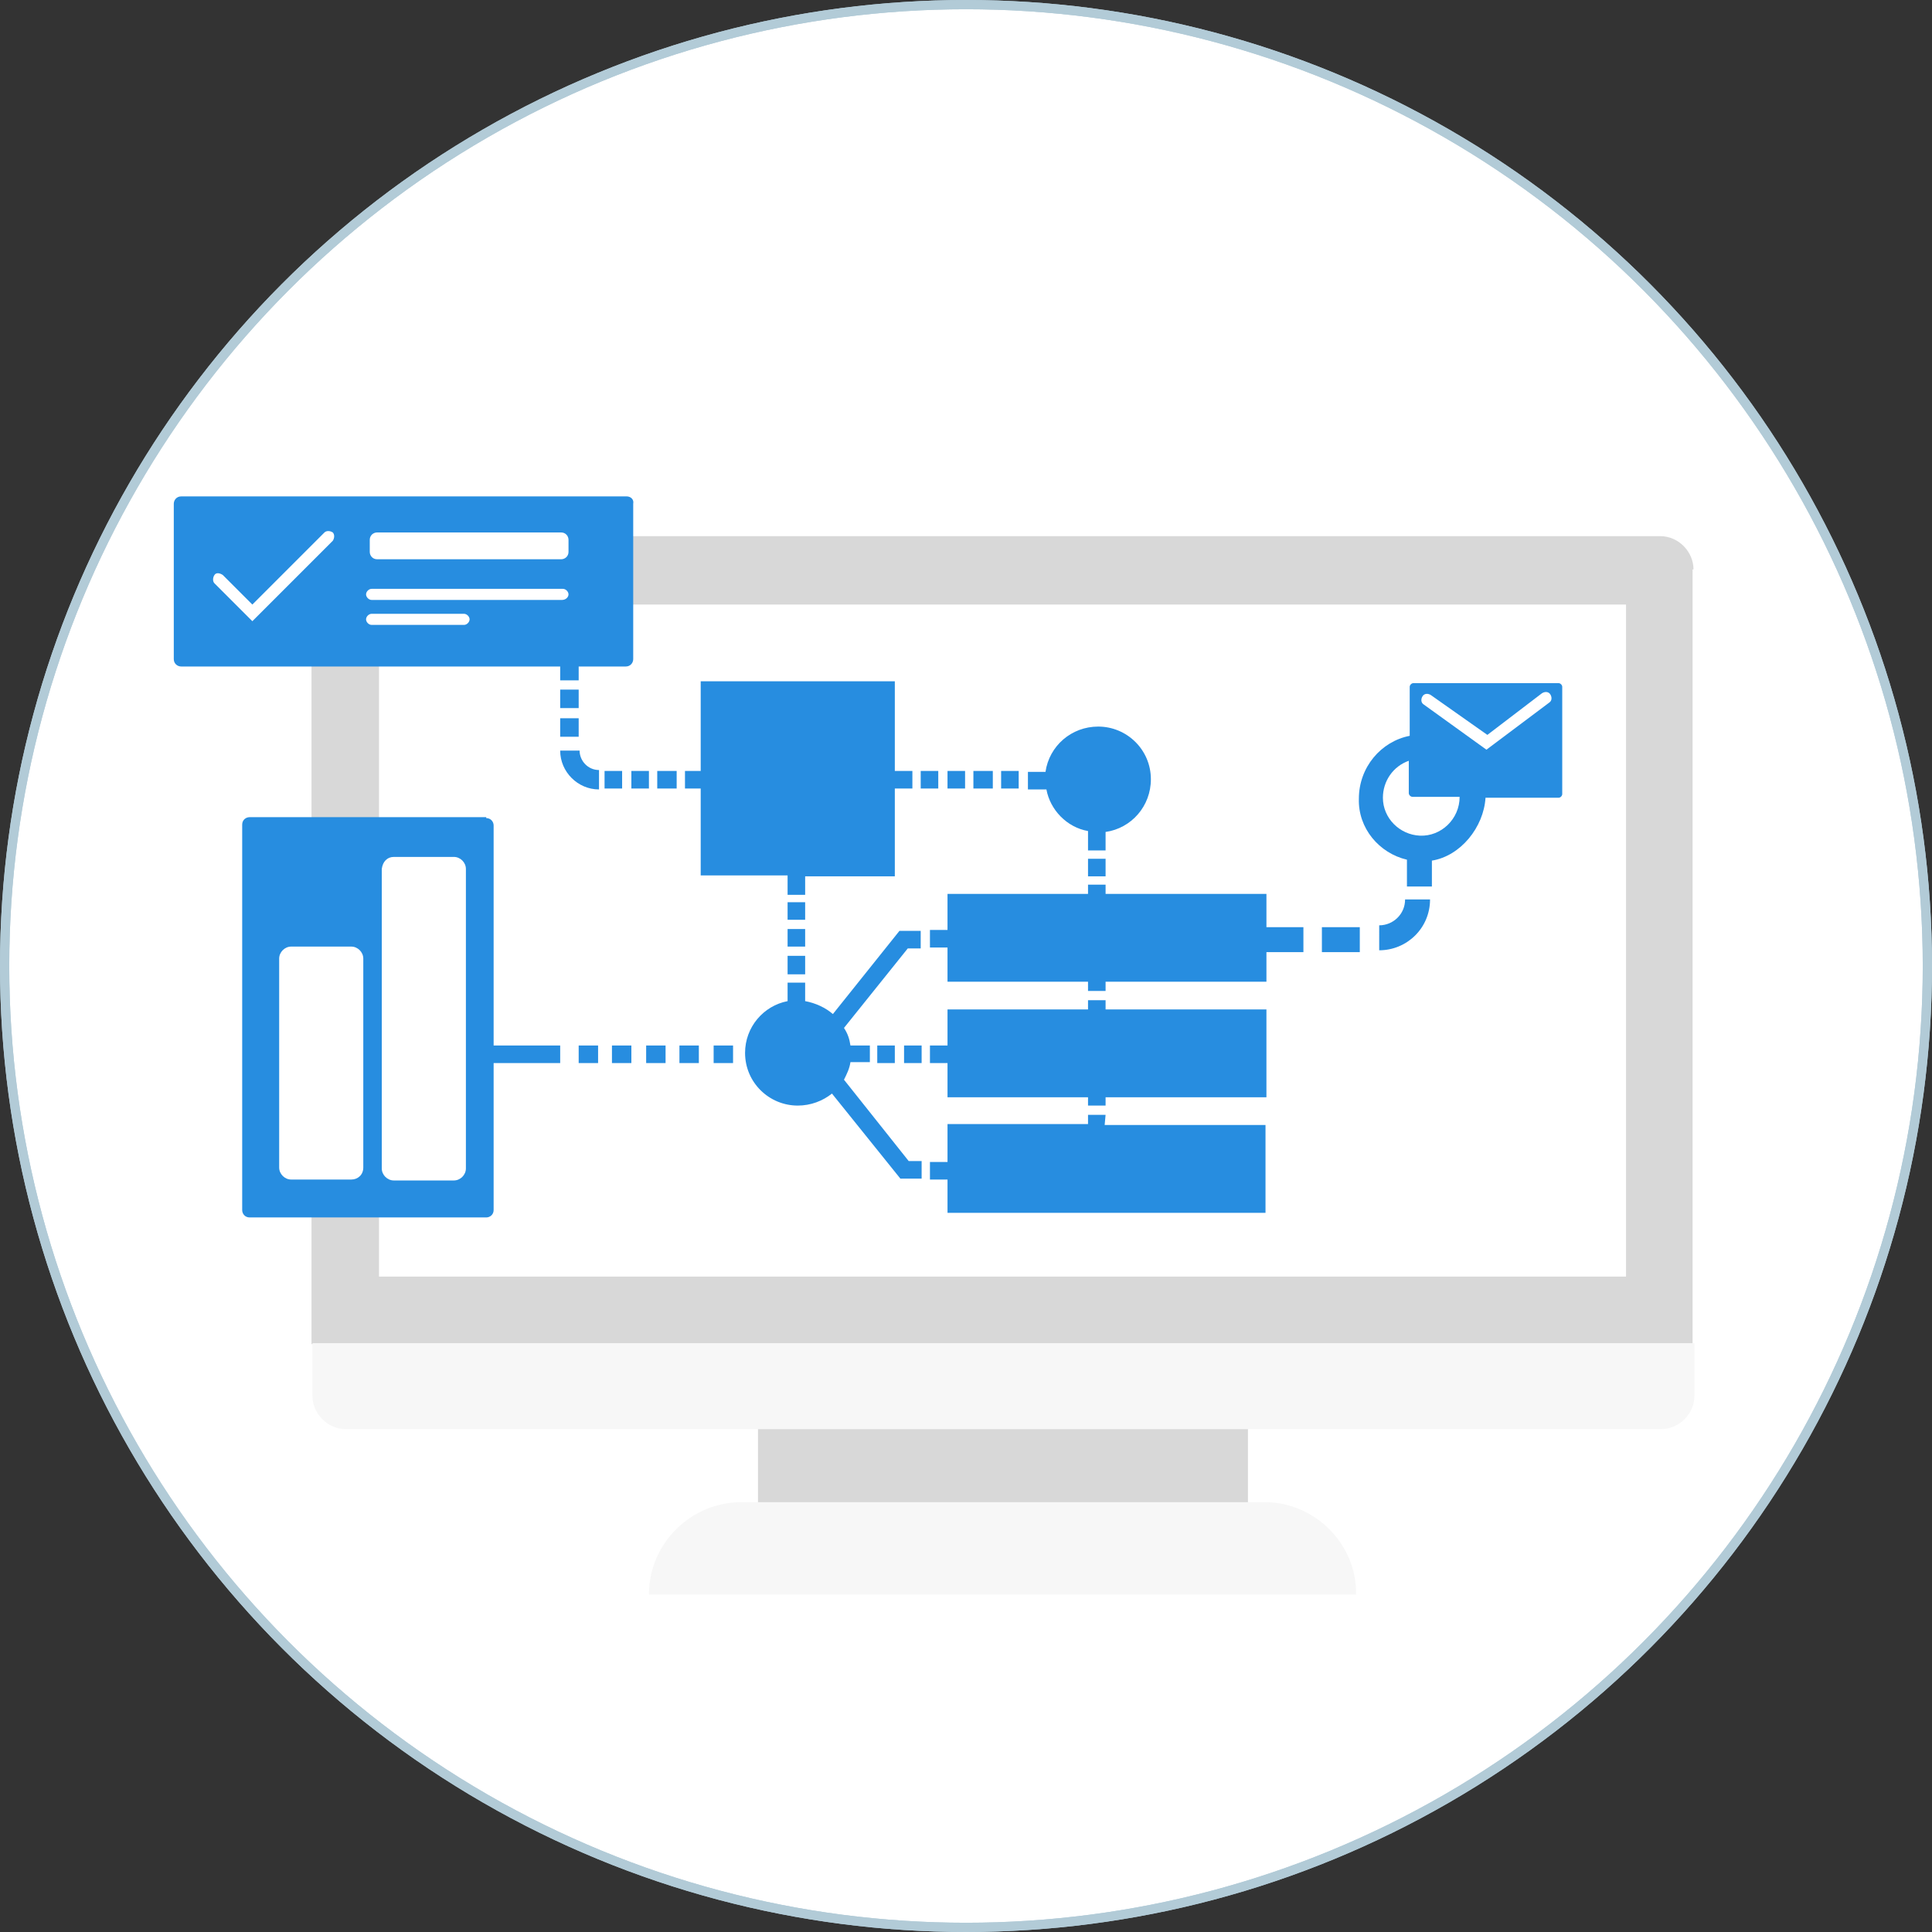 <?xml version="1.0" encoding="utf-8"?>
<!-- Generator: Adobe Illustrator 21.0.0, SVG Export Plug-In . SVG Version: 6.00 Build 0)  -->
<svg version="1.1" id="Calque_1" xmlns="http://www.w3.org/2000/svg" xmlns:xlink="http://www.w3.org/1999/xlink" x="0px" y="0px"
	 viewBox="0 0 209 209" style="enable-background:new 0 0 209 209;" xml:space="preserve">
<rect x="0" y="0" width="209" height="209" fill="#333333" stroke="none"/>
<style type="text/css">
	.st0{fill:#FFFFFF;stroke:#B2CBD7;}
	.st1{fill:none;stroke:#B2CBD7;}
	.st2{fill:#71D456;}
	.st3{fill:#D8D8D8;}
	.st4{fill:#F7F7F7;}
	.st5{fill:#FFFFFF;}
	.st6{fill:#FBD303;}
	.st7{fill:#278DE0;}
</style>
<ellipse id="Oval-2_1_" class="st0" cx="104.5" cy="104.5" rx="104" ry="104"/>
<ellipse id="Oval-2_2_" class="st1" cx="104.5" cy="104.5" rx="104" ry="104"/>
<g>
	<g>
		<path class="st2" d="M193.5,122.6"/>
		<path class="st3" d="M183.2,61.6c0-1.9-1.6-3.6-3.6-3.6H37.3c-1.9,0-3.6,1.6-3.6,3.6v83.8h149.4V61.6L183.2,61.6L183.2,61.6z"/>
		<path class="st4" d="M33.8,145.3v5.7c0,1.9,1.6,3.6,3.6,3.6h142.3c1.9,0,3.6-1.6,3.6-3.6v-5.7H33.8z"/>
		<rect x="41" y="65.4" class="st5" width="134.9" height="72.7"/>
		<path class="st6" d="M112,145.6"/>
		<rect x="82" y="154.6" class="st3" width="53" height="8"/>
		<path class="st4" d="M136.8,162.5H80.2c-5.4,0-10,4.4-10,10h76.5C146.8,167.1,142.3,162.5,136.8,162.5L136.8,162.5z"/>
	</g>
	<g>
		<rect x="117.7" y="92.9" class="st7" width="1.9" height="1.9"/>
		<rect x="85.2" y="103.4" class="st7" width="1.9" height="2"/>
		<rect x="85.2" y="100.5" class="st7" width="1.9" height="1.9"/>
		<rect x="85.2" y="97.6" class="st7" width="1.9" height="1.9"/>
		<rect x="94.9" y="113.1" class="st7" width="1.9" height="1.9"/>
		<rect x="97.8" y="113.1" class="st7" width="1.9" height="1.9"/>
		<rect x="99.6" y="83.4" class="st7" width="1.9" height="1.9"/>
		<rect x="102.5" y="83.4" class="st7" width="1.9" height="1.9"/>
		<rect x="105.3" y="83.4" class="st7" width="2.1" height="1.9"/>
		<rect x="108.3" y="83.4" class="st7" width="1.9" height="1.9"/>
		<rect x="65.4" y="83.4" class="st7" width="1.9" height="1.9"/>
		<rect x="68.3" y="83.4" class="st7" width="1.9" height="1.9"/>
		<rect x="71.1" y="83.4" class="st7" width="2.1" height="1.9"/>
		<rect x="77.2" y="113.1" class="st7" width="2.1" height="1.9"/>
		<rect x="73.5" y="113.1" class="st7" width="2.1" height="1.9"/>
		<rect x="69.9" y="113.1" class="st7" width="2.1" height="1.9"/>
		<rect x="66.2" y="113.1" class="st7" width="2.1" height="1.9"/>
		<rect x="62.6" y="113.1" class="st7" width="2.1" height="1.9"/>
		<g>
			<rect x="60.6" y="77.7" class="st7" width="2" height="2"/>
			<rect x="60.6" y="74.6" class="st7" width="2" height="2"/>
			<rect x="60.6" y="71.3" class="st7" width="2" height="2.3"/>
		</g>
		<rect x="74.1" y="83.4" class="st7" width="1.9" height="1.9"/>
		<path class="st7" d="M117.7,89.9V92h1.9v-2c2.8-0.4,4.9-2.8,4.9-5.7c0-3.2-2.6-5.7-5.7-5.7c-2.9,0-5.3,2.1-5.7,4.9h-1.9v1.9h2
			C113.6,87.6,115.4,89.5,117.7,89.9z"/>
		<path class="st7" d="M119.6,96.7v-1h-1.9v1h-15.2v3.9h-1.9v1.9h1.9v3.7h15.2v1h1.9v-1H137v-9.5H119.6L119.6,96.7z"/>
		<path class="st7" d="M85.2,96.8h1.9v-2h9.7v-9.5h1.9v-1.9h-1.9v-9.7h-21v21h9.4L85.2,96.8L85.2,96.8z"/>
		<path class="st7" d="M119.6,108.2h-1.9v1h-15.2v3.9h-1.9v1.9h1.9v3.7h15.2v0.9h1.9v-0.9H137v-9.5h-17.4V108.2z"/>
		<path class="st7" d="M119.6,120.6h-1.9v1h-15.2v4.1h-1.9v1.9h1.9v3.6h34.4v-9.5h-17.4L119.6,120.6L119.6,120.6z"/>
		<path class="st7" d="M90.1,109.7c-0.8-0.7-1.9-1.2-3-1.4v-2h-1.9v2c-2.6,0.5-4.6,2.8-4.6,5.6c0,3.2,2.6,5.7,5.7,5.7
			c1.4,0,2.7-0.5,3.7-1.3l7.4,9.2h2.3v-1.9h-1.4l-7-8.8c0.3-0.6,0.6-1.2,0.7-1.9h2.1v-1.8H92c-0.1-0.7-0.3-1.3-0.7-1.9l6.9-8.6h1.4
			v-1.9h-2.3L90.1,109.7z"/>
		<path class="st7" d="M149.2,102.8c3,0,5.5-2.4,5.5-5.5H152c0,1.6-1.3,2.8-2.8,2.8V102.8z"/>
		<path class="st7" d="M60.6,81.2c0,2.3,1.9,4.2,4.2,4.2v-2.1c-1.2,0-2.1-1-2.1-2.1H60.6z"/>
		<path class="st7" d="M152.2,93v2.9h2.7v-2.8c3.1-0.5,5.6-3.6,5.8-6.8h7.9c0.2,0,0.4-0.2,0.4-0.4V74.3c0-0.2-0.2-0.4-0.4-0.4h-15.7
			c-0.2,0-0.4,0.2-0.4,0.4v5.3c-3.1,0.6-5.5,3.4-5.5,6.8C146.9,89.6,149.2,92.3,152.2,93z M152.4,82.3v3.5c0,0.2,0.2,0.4,0.4,0.4
			h5.1l0,0c0,2.4-2,4.3-4.3,4.2c-2.2-0.1-4-1.9-4-4.1C149.6,84.5,150.7,82.9,152.4,82.3z"/>
		<rect x="136.9" y="100.3" class="st7" width="4.1" height="2.7"/>
		<rect x="143" y="100.3" class="st7" width="4.1" height="2.7"/>
		<path class="st7" d="M67.8,53.7H19.6c-0.5,0-0.8,0.4-0.8,0.8v16.8c0,0.5,0.4,0.8,0.8,0.8h48.1c0.5,0,0.8-0.4,0.8-0.8V54.5
			C68.6,54,68.2,53.7,67.8,53.7z"/>
		<path class="st5" d="M40.8,57.6h19.9c0.5,0,0.8,0.4,0.8,0.8v1.3c0,0.5-0.4,0.8-0.8,0.8H40.8c-0.5,0-0.8-0.4-0.8-0.8v-1.3
			C40,57.9,40.4,57.6,40.8,57.6z"/>
		<path class="st5" d="M27.3,67.2l-4.1-4.1c-0.2-0.2-0.2-0.6,0-0.9s0.6-0.2,0.9,0l3.2,3.2l7.8-7.8c0.2-0.2,0.6-0.2,0.9,0
			c0.2,0.2,0.2,0.6,0,0.9L27.3,67.2z"/>
		<path class="st7" d="M52.6,88.5c0.5,0,0.8,0.4,0.8,0.8v23.8h7.2v1.9h-7.2v15.9c0,0.5-0.4,0.8-0.8,0.8H27c-0.5,0-0.8-0.4-0.8-0.8
			V89.2c0-0.5,0.4-0.8,0.8-0.8h25.6V88.5z"/>
		<path class="st5" d="M38,127.6h-6.5c-0.7,0-1.3-0.6-1.3-1.3v-22.6c0-0.7,0.6-1.3,1.3-1.3H38c0.7,0,1.3,0.6,1.3,1.3v22.6
			C39.3,127.1,38.7,127.6,38,127.6z"/>
		<path class="st5" d="M42.6,92.7h6.5c0.7,0,1.3,0.6,1.3,1.3v32.4c0,0.7-0.6,1.3-1.3,1.3h-6.5c-0.7,0-1.3-0.6-1.3-1.3V94
			C41.4,93.2,41.9,92.7,42.6,92.7z"/>
		<path class="st5" d="M160.8,81.1l-6.8-4.9c-0.3-0.2-0.3-0.6-0.1-0.9c0.2-0.3,0.6-0.3,0.9-0.1l6.1,4.3l5.9-4.5
			c0.3-0.2,0.7-0.2,0.9,0.1s0.2,0.7-0.1,0.9L160.8,81.1z"/>
		<path class="st5" d="M60.8,64.9H40.2c-0.3,0-0.6-0.3-0.6-0.6s0.3-0.6,0.6-0.6h20.7c0.3,0,0.6,0.3,0.6,0.6S61.2,64.9,60.8,64.9z"/>
		<path class="st5" d="M50.2,67.6h-10c-0.3,0-0.6-0.3-0.6-0.6s0.3-0.6,0.6-0.6h10c0.3,0,0.6,0.3,0.6,0.6S50.5,67.6,50.2,67.6z"/>
	</g>
</g>
</svg>
